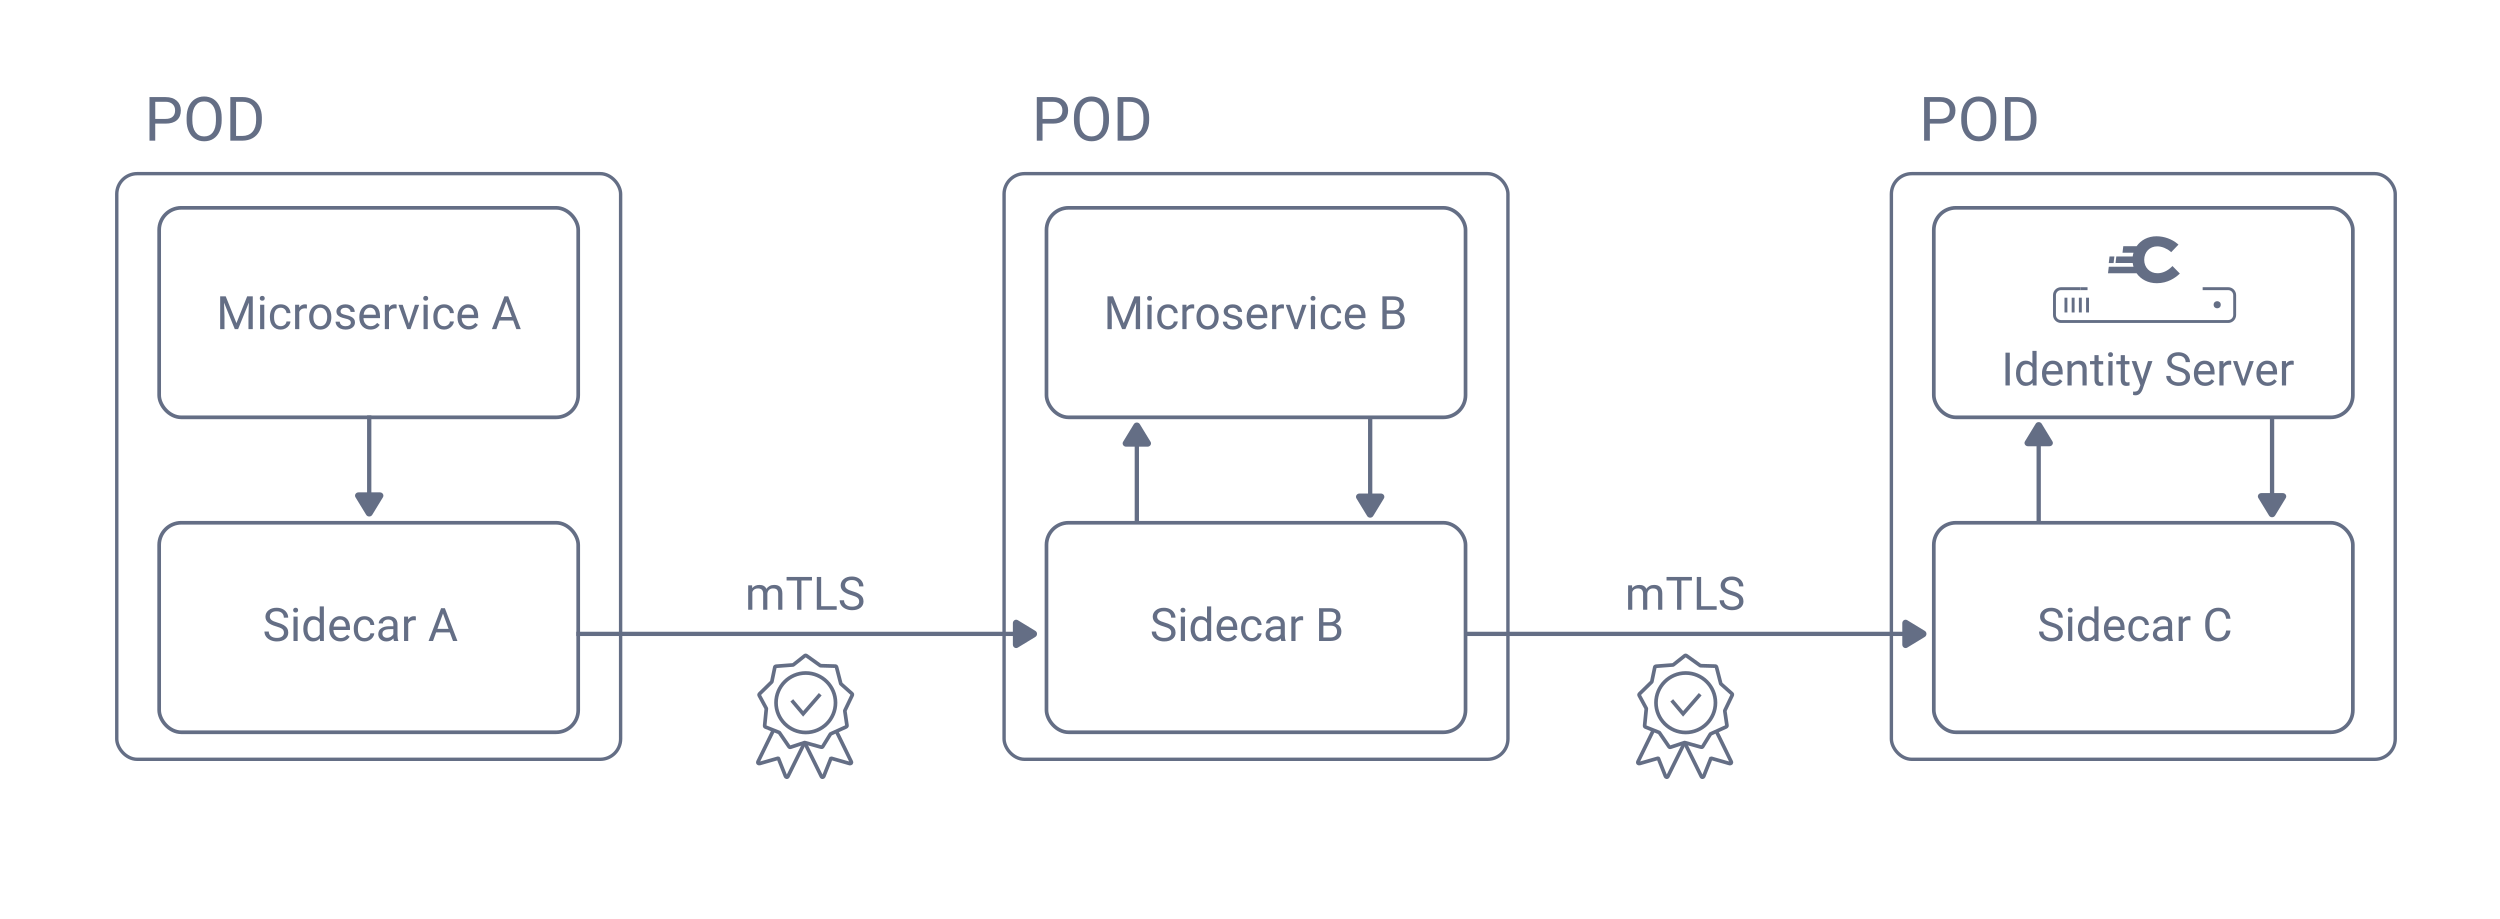 <?xml version="1.0" encoding="UTF-8"?><svg id="Layer_1" xmlns="http://www.w3.org/2000/svg" viewBox="0 0 1354.42 498.07"><defs><style>.cls-1{stroke-width:1.84px;}.cls-1,.cls-2,.cls-3,.cls-4,.cls-5{stroke:#646e85;stroke-miterlimit:10;}.cls-1,.cls-6,.cls-3{fill:#fff;}.cls-2{stroke-width:2.33px;}.cls-2,.cls-4,.cls-5{fill:none;}.cls-7{fill:#646e85;}.cls-3,.cls-4{stroke-width:2px;}.cls-5{stroke-width:1.58px;}</style></defs><rect class="cls-6" x="-9.21" y="-4.21" width="1369.82" height="506.73"/><rect class="cls-1" x="63.26" y="94.08" width="272.97" height="317.29" rx="11.05" ry="11.05"/><rect class="cls-3" x="86.23" y="112.59" width="227.03" height="113.51" rx="12" ry="12"/><rect class="cls-3" x="86.23" y="283.21" width="227.03" height="113.51" rx="12" ry="12"/><path class="cls-7" d="m84.1,66.97v9.25h-3.11v-23.62h8.71c2.58,0,4.61.66,6.07,1.98,1.47,1.32,2.2,3.07,2.2,5.24,0,2.29-.72,4.06-2.15,5.3-1.43,1.24-3.48,1.86-6.16,1.86h-5.56Zm0-2.55h5.6c1.67,0,2.94-.39,3.83-1.18.89-.79,1.33-1.92,1.33-3.4s-.44-2.53-1.33-3.38c-.89-.84-2.1-1.28-3.65-1.32h-5.77v9.28Z"/><path class="cls-7" d="m120.1,65.17c0,2.31-.39,4.33-1.17,6.06-.78,1.72-1.88,3.04-3.31,3.95s-3.09,1.36-5,1.36-3.51-.46-4.95-1.37c-1.44-.91-2.55-2.22-3.35-3.91-.79-1.69-1.2-3.65-1.22-5.88v-1.7c0-2.27.39-4.28,1.18-6.02.79-1.74,1.91-3.07,3.35-4,1.44-.92,3.1-1.39,4.96-1.39s3.56.46,5,1.37c1.44.91,2.55,2.24,3.33,3.97.78,1.74,1.17,3.75,1.17,6.06v1.49Zm-3.1-1.52c0-2.8-.56-4.95-1.69-6.45s-2.7-2.25-4.72-2.25-3.52.75-4.65,2.25-1.71,3.58-1.74,6.24v1.74c0,2.71.57,4.85,1.71,6.4,1.14,1.55,2.71,2.33,4.71,2.33s3.57-.73,4.67-2.2c1.1-1.46,1.67-3.57,1.7-6.3v-1.75Z"/><path class="cls-7" d="m124.78,76.21v-23.62h6.67c2.05,0,3.87.45,5.45,1.36s2.8,2.2,3.66,3.88c.86,1.68,1.29,3.6,1.31,5.77v1.51c0,2.23-.43,4.18-1.29,5.86-.86,1.68-2.09,2.96-3.68,3.86-1.59.9-3.45,1.36-5.57,1.38h-6.54Zm3.11-21.07v18.52h3.28c2.4,0,4.27-.75,5.6-2.24,1.34-1.49,2-3.62,2-6.38v-1.38c0-2.68-.63-4.77-1.89-6.26-1.26-1.49-3.05-2.24-5.36-2.26h-3.63Z"/><path class="cls-7" d="m122.29,160.55l5.81,14.5,5.81-14.5h3.04v17.77h-2.34v-6.92l.22-7.47-5.83,14.39h-1.79l-5.82-14.36.23,7.43v6.92h-2.34v-17.77h3.03Z"/><path class="cls-7" d="m140.74,161.61c0-.37.11-.68.34-.93.22-.25.56-.38,1-.38s.77.13,1,.38c.23.25.34.56.34.93s-.11.67-.34.92c-.23.24-.56.37-1,.37s-.77-.12-1-.37c-.22-.24-.34-.55-.34-.92Zm2.44,16.71h-2.26v-13.21h2.26v13.21Z"/><path class="cls-7" d="m152.1,176.72c.81,0,1.51-.24,2.11-.73.6-.49.94-1.1,1-1.83h2.14c-.04.76-.3,1.48-.78,2.16-.48.68-1.12,1.23-1.92,1.64-.8.41-1.65.61-2.54.61-1.8,0-3.23-.6-4.29-1.8-1.06-1.2-1.59-2.84-1.59-4.93v-.38c0-1.29.24-2.43.71-3.43.47-1,1.15-1.78,2.03-2.33.88-.55,1.93-.83,3.13-.83,1.48,0,2.71.44,3.69,1.33.98.89,1.5,2.04,1.57,3.45h-2.14c-.07-.85-.39-1.56-.97-2.11-.58-.55-1.3-.82-2.15-.82-1.15,0-2.04.41-2.67,1.24-.63.83-.95,2.02-.95,3.58v.43c0,1.52.31,2.69.94,3.52.63.82,1.52,1.23,2.69,1.23Z"/><path class="cls-7" d="m166.27,167.14c-.34-.06-.71-.09-1.11-.09-1.48,0-2.49.63-3.02,1.89v9.38h-2.26v-13.21h2.2l.04,1.53c.74-1.18,1.79-1.77,3.15-1.77.44,0,.77.06,1,.17v2.1Z"/><path class="cls-7" d="m167.5,171.59c0-1.29.25-2.46.76-3.49.51-1.03,1.22-1.83,2.12-2.39.91-.56,1.94-.84,3.11-.84,1.8,0,3.25.62,4.36,1.87,1.11,1.25,1.67,2.9,1.67,4.97v.16c0,1.29-.25,2.44-.74,3.46-.49,1.02-1.2,1.82-2.11,2.39-.92.57-1.97.85-3.16.85-1.79,0-3.24-.62-4.35-1.87-1.11-1.25-1.67-2.89-1.67-4.94v-.16Zm2.27.27c0,1.46.34,2.64,1.02,3.53.68.89,1.59,1.33,2.73,1.33s2.06-.45,2.73-1.35c.68-.9,1.01-2.16,1.01-3.78,0-1.45-.34-2.62-1.03-3.52-.69-.9-1.6-1.35-2.74-1.35s-2.01.44-2.7,1.33c-.68.89-1.03,2.16-1.03,3.81Z"/><path class="cls-7" d="m190.05,174.82c0-.61-.23-1.08-.69-1.42-.46-.34-1.26-.63-2.41-.87-1.14-.24-2.05-.54-2.72-.88-.67-.34-1.17-.75-1.49-1.22-.32-.47-.48-1.03-.48-1.68,0-1.08.46-2,1.37-2.75.92-.75,2.09-1.12,3.51-1.12,1.5,0,2.71.39,3.64,1.16.93.77,1.4,1.76,1.4,2.97h-2.27c0-.62-.26-1.15-.79-1.6-.52-.45-1.19-.67-1.98-.67s-1.46.18-1.93.54c-.46.36-.7.83-.7,1.4,0,.55.22.96.65,1.23.43.28,1.21.54,2.34.79,1.13.25,2.04.55,2.74.9.7.35,1.22.77,1.56,1.26.34.49.51,1.09.51,1.8,0,1.18-.47,2.13-1.42,2.84-.94.71-2.17,1.07-3.67,1.07-1.06,0-1.99-.19-2.81-.56-.81-.37-1.45-.9-1.91-1.57-.46-.67-.69-1.4-.69-2.18h2.26c.04.76.34,1.36.91,1.8.57.44,1.31.67,2.24.67.85,0,1.54-.17,2.06-.52.52-.35.78-.81.78-1.39Z"/><path class="cls-7" d="m200.73,178.56c-1.79,0-3.25-.59-4.37-1.76-1.12-1.18-1.68-2.75-1.68-4.72v-.42c0-1.31.25-2.48.75-3.51.5-1.03,1.2-1.84,2.1-2.42.9-.58,1.87-.87,2.92-.87,1.72,0,3.05.57,4,1.7.95,1.13,1.43,2.75,1.43,4.86v.94h-8.95c.03,1.3.41,2.35,1.14,3.16.73.8,1.65,1.2,2.78,1.2.8,0,1.47-.16,2.03-.49.55-.33,1.04-.76,1.45-1.29l1.38,1.07c-1.11,1.7-2.77,2.55-4.98,2.55Zm-.28-11.84c-.91,0-1.68.33-2.29,1-.62.66-1,1.59-1.15,2.79h6.62v-.17c-.07-1.15-.37-2.04-.93-2.67-.55-.63-1.3-.95-2.25-.95Z"/><path class="cls-7" d="m214.88,167.14c-.34-.06-.71-.09-1.11-.09-1.48,0-2.49.63-3.02,1.89v9.38h-2.26v-13.21h2.2l.04,1.53c.74-1.18,1.79-1.77,3.15-1.77.44,0,.77.06,1,.17v2.1Z"/><path class="cls-7" d="m221.53,175.26l3.27-10.14h2.31l-4.74,13.21h-1.72l-4.79-13.21h2.31l3.36,10.14Z"/><path class="cls-7" d="m229.29,161.61c0-.37.11-.68.34-.93.22-.25.56-.38,1-.38s.77.13,1,.38c.23.25.34.56.34.93s-.11.67-.34.92c-.23.24-.56.37-1,.37s-.77-.12-1-.37c-.22-.24-.34-.55-.34-.92Zm2.44,16.71h-2.26v-13.21h2.26v13.21Z"/><path class="cls-7" d="m240.64,176.72c.81,0,1.51-.24,2.11-.73.6-.49.94-1.1,1-1.83h2.14c-.04.76-.3,1.48-.78,2.16-.48.68-1.12,1.23-1.92,1.64-.8.41-1.65.61-2.54.61-1.8,0-3.23-.6-4.29-1.8-1.06-1.2-1.59-2.84-1.59-4.93v-.38c0-1.29.24-2.43.71-3.43.47-1,1.15-1.78,2.03-2.33.88-.55,1.93-.83,3.13-.83,1.48,0,2.71.44,3.69,1.33.98.89,1.5,2.04,1.57,3.45h-2.14c-.07-.85-.39-1.56-.97-2.11-.58-.55-1.3-.82-2.15-.82-1.15,0-2.04.41-2.67,1.24-.63.83-.95,2.02-.95,3.58v.43c0,1.52.31,2.69.94,3.52.63.82,1.52,1.23,2.69,1.23Z"/><path class="cls-7" d="m253.91,178.56c-1.79,0-3.25-.59-4.37-1.76-1.12-1.18-1.68-2.75-1.68-4.72v-.42c0-1.31.25-2.48.75-3.51.5-1.03,1.2-1.84,2.1-2.42.9-.58,1.87-.87,2.92-.87,1.72,0,3.05.57,4,1.7.95,1.13,1.43,2.75,1.43,4.86v.94h-8.95c.03,1.3.41,2.35,1.14,3.16.73.8,1.65,1.2,2.78,1.2.8,0,1.47-.16,2.03-.49.55-.33,1.04-.76,1.45-1.29l1.38,1.07c-1.11,1.7-2.77,2.55-4.98,2.55Zm-.28-11.84c-.91,0-1.68.33-2.29,1-.62.66-1,1.59-1.15,2.79h6.62v-.17c-.07-1.15-.37-2.04-.93-2.67-.55-.63-1.3-.95-2.25-.95Z"/><path class="cls-7" d="m278.04,173.67h-7.45l-1.67,4.65h-2.42l6.79-17.77h2.05l6.8,17.77h-2.4l-1.7-4.65Zm-6.74-1.92h6.04l-3.03-8.31-3.02,8.31Z"/><path class="cls-7" d="m149.57,339.35c-2.01-.58-3.47-1.29-4.39-2.13-.92-.84-1.37-1.88-1.37-3.12,0-1.4.56-2.56,1.68-3.47,1.12-.92,2.57-1.37,4.36-1.37,1.22,0,2.31.24,3.27.71.96.47,1.7,1.12,2.22,1.95.53.83.79,1.74.79,2.72h-2.36c0-1.08-.34-1.93-1.03-2.54s-1.65-.92-2.89-.92c-1.16,0-2.06.25-2.7.76-.65.51-.97,1.22-.97,2.12,0,.73.31,1.34.92,1.84.61.5,1.66.96,3.14,1.38,1.48.42,2.63.87,3.47,1.37.83.5,1.45,1.08,1.86,1.75.4.67.6,1.45.6,2.36,0,1.44-.56,2.59-1.68,3.46-1.12.87-2.62,1.3-4.5,1.3-1.22,0-2.36-.23-3.42-.7-1.06-.47-1.87-1.11-2.45-1.92-.57-.81-.86-1.74-.86-2.77h2.36c0,1.07.4,1.92,1.19,2.54.79.62,1.85.93,3.18.93,1.24,0,2.19-.25,2.84-.76s.99-1.19.99-2.06-.31-1.54-.92-2.02c-.61-.48-1.72-.95-3.32-1.41Z"/><path class="cls-7" d="m158.82,330.56c0-.37.11-.68.34-.93.22-.25.56-.38,1-.38s.77.13,1,.38c.23.25.34.56.34.93s-.11.67-.34.92c-.23.24-.56.37-1,.37s-.77-.12-1-.37c-.22-.24-.34-.55-.34-.92Zm2.44,16.71h-2.26v-13.21h2.26v13.21Z"/><path class="cls-7" d="m164.33,340.56c0-2.03.48-3.66,1.44-4.89.96-1.23,2.22-1.85,3.77-1.85s2.77.53,3.67,1.59v-6.88h2.26v18.75h-2.08l-.11-1.42c-.9,1.11-2.16,1.66-3.77,1.66s-2.78-.63-3.74-1.88c-.96-1.25-1.45-2.89-1.45-4.91v-.17Zm2.26.26c0,1.5.31,2.67.93,3.52.62.85,1.47,1.27,2.56,1.27,1.43,0,2.48-.64,3.14-1.93v-6.07c-.68-1.25-1.71-1.87-3.11-1.87-1.11,0-1.97.43-2.59,1.28-.62.85-.93,2.12-.93,3.8Z"/><path class="cls-7" d="m184.46,347.51c-1.79,0-3.25-.59-4.37-1.76s-1.68-2.75-1.68-4.72v-.42c0-1.31.25-2.48.75-3.51.5-1.03,1.2-1.83,2.1-2.42.9-.58,1.87-.87,2.92-.87,1.72,0,3.05.57,4,1.7s1.43,2.75,1.43,4.86v.94h-8.95c.03,1.3.41,2.35,1.14,3.16.73.8,1.65,1.2,2.78,1.2.8,0,1.47-.16,2.03-.49.55-.33,1.04-.76,1.45-1.29l1.38,1.07c-1.11,1.7-2.77,2.55-4.98,2.55Zm-.28-11.84c-.91,0-1.68.33-2.29,1-.62.66-1,1.59-1.15,2.79h6.62v-.17c-.07-1.15-.37-2.04-.93-2.67-.55-.63-1.3-.95-2.25-.95Z"/><path class="cls-7" d="m197.52,345.67c.81,0,1.51-.24,2.11-.73.6-.49.94-1.1,1-1.83h2.14c-.04.76-.3,1.48-.78,2.16-.48.68-1.12,1.23-1.92,1.64-.8.41-1.65.61-2.54.61-1.8,0-3.23-.6-4.29-1.8-1.06-1.2-1.59-2.84-1.59-4.92v-.38c0-1.29.24-2.43.71-3.43.47-1,1.15-1.78,2.03-2.33.88-.55,1.93-.83,3.13-.83,1.48,0,2.71.44,3.69,1.33.98.89,1.5,2.04,1.57,3.45h-2.14c-.07-.85-.39-1.56-.97-2.11-.58-.55-1.3-.82-2.15-.82-1.15,0-2.04.41-2.67,1.24-.63.83-.95,2.02-.95,3.58v.43c0,1.52.31,2.69.94,3.52.63.82,1.52,1.23,2.69,1.23Z"/><path class="cls-7" d="m213.46,347.27c-.13-.26-.24-.72-.32-1.39-1.05,1.09-2.3,1.64-3.76,1.64-1.3,0-2.37-.37-3.2-1.1-.83-.74-1.25-1.67-1.25-2.8,0-1.38.52-2.44,1.57-3.2,1.05-.76,2.52-1.14,4.41-1.14h2.2v-1.04c0-.79-.24-1.42-.71-1.89-.47-.47-1.17-.7-2.09-.7-.81,0-1.48.2-2.03.61-.55.41-.82.9-.82,1.48h-2.27c0-.66.23-1.3.7-1.91.47-.61,1.1-1.1,1.9-1.46.8-.36,1.68-.54,2.64-.54,1.52,0,2.71.38,3.58,1.14.86.76,1.31,1.81,1.34,3.14v6.08c0,1.21.15,2.18.46,2.89v.2h-2.37Zm-3.75-1.72c.71,0,1.38-.18,2.01-.55s1.09-.84,1.38-1.43v-2.71h-1.77c-2.77,0-4.15.81-4.15,2.43,0,.71.24,1.26.71,1.66.47.4,1.08.6,1.82.6Z"/><path class="cls-7" d="m225.29,336.09c-.34-.06-.71-.08-1.11-.08-1.48,0-2.49.63-3.02,1.89v9.38h-2.26v-13.21h2.2l.04,1.53c.74-1.18,1.79-1.77,3.15-1.77.44,0,.77.06,1,.17v2.1Z"/><path class="cls-7" d="m243.72,342.62h-7.45l-1.67,4.65h-2.42l6.79-17.77h2.05l6.8,17.77h-2.4l-1.7-4.65Zm-6.74-1.92h6.04l-3.03-8.31-3.02,8.31Z"/><polyline class="cls-2" points="200.03 272.24 200.03 251.3 200.03 246.38 200.03 225.09"/><path class="cls-7" d="m200.03,266.74h-5.8c-1.45,0-2.36,1.49-1.63,2.68l2.9,4.76,2.9,4.76c.73,1.19,2.54,1.19,3.26,0l2.9-4.76,2.9-4.76c.73-1.19-.18-2.68-1.63-2.68h-5.8Z"/><rect class="cls-1" x="543.98" y="94.08" width="272.97" height="317.29" rx="11.05" ry="11.05"/><rect class="cls-3" x="566.95" y="112.59" width="227.03" height="113.51" rx="12" ry="12"/><rect class="cls-3" x="566.95" y="283.21" width="227.03" height="113.51" rx="12" ry="12"/><path class="cls-7" d="m564.81,66.97v9.25h-3.11v-23.62h8.71c2.58,0,4.61.66,6.07,1.98,1.47,1.32,2.2,3.07,2.2,5.24,0,2.29-.72,4.06-2.15,5.3-1.43,1.24-3.48,1.86-6.16,1.86h-5.56Zm0-2.55h5.6c1.67,0,2.94-.39,3.83-1.18.89-.79,1.33-1.92,1.33-3.4s-.44-2.53-1.33-3.38c-.89-.84-2.1-1.28-3.65-1.32h-5.77v9.28Z"/><path class="cls-7" d="m600.82,65.17c0,2.31-.39,4.33-1.17,6.06-.78,1.72-1.88,3.04-3.31,3.95s-3.09,1.36-5,1.36-3.51-.46-4.95-1.37c-1.44-.91-2.55-2.22-3.35-3.91-.79-1.69-1.2-3.65-1.22-5.88v-1.7c0-2.27.39-4.28,1.18-6.02.79-1.74,1.91-3.07,3.35-4,1.44-.92,3.1-1.39,4.96-1.39s3.56.46,5,1.37c1.44.91,2.55,2.24,3.33,3.97.78,1.74,1.17,3.75,1.17,6.06v1.49Zm-3.1-1.52c0-2.8-.56-4.95-1.69-6.45s-2.7-2.25-4.72-2.25-3.52.75-4.65,2.25-1.71,3.58-1.74,6.24v1.74c0,2.71.57,4.85,1.71,6.4,1.14,1.55,2.71,2.33,4.71,2.33s3.57-.73,4.67-2.2c1.1-1.46,1.67-3.57,1.7-6.3v-1.75Z"/><path class="cls-7" d="m605.49,76.21v-23.62h6.67c2.05,0,3.87.45,5.45,1.36s2.8,2.2,3.66,3.88c.86,1.68,1.29,3.6,1.31,5.77v1.51c0,2.23-.43,4.18-1.29,5.86-.86,1.68-2.09,2.96-3.68,3.86-1.59.9-3.45,1.36-5.57,1.38h-6.54Zm3.11-21.07v18.52h3.28c2.4,0,4.27-.75,5.6-2.24,1.34-1.49,2-3.62,2-6.38v-1.38c0-2.68-.63-4.77-1.89-6.26-1.26-1.49-3.05-2.24-5.36-2.26h-3.63Z"/><path class="cls-7" d="m603,160.55l5.81,14.5,5.81-14.5h3.04v17.77h-2.34v-6.92l.22-7.47-5.83,14.39h-1.79l-5.82-14.36.23,7.43v6.92h-2.34v-17.77h3.03Z"/><path class="cls-7" d="m621.46,161.61c0-.37.11-.68.34-.93.22-.25.56-.38,1-.38s.77.13,1,.38c.23.25.34.56.34.93s-.11.67-.34.92c-.23.24-.56.37-1,.37s-.77-.12-1-.37c-.22-.24-.34-.55-.34-.92Zm2.44,16.71h-2.26v-13.21h2.26v13.21Z"/><path class="cls-7" d="m632.81,176.72c.81,0,1.51-.24,2.11-.73.6-.49.94-1.1,1-1.83h2.14c-.04.76-.3,1.48-.78,2.16-.48.68-1.12,1.23-1.92,1.64-.8.41-1.65.61-2.54.61-1.8,0-3.23-.6-4.29-1.8-1.06-1.2-1.59-2.84-1.59-4.93v-.38c0-1.29.24-2.43.71-3.43.47-1,1.15-1.78,2.03-2.33.88-.55,1.93-.83,3.13-.83,1.48,0,2.71.44,3.69,1.33.98.89,1.5,2.04,1.57,3.45h-2.14c-.07-.85-.39-1.56-.97-2.11-.58-.55-1.3-.82-2.15-.82-1.15,0-2.04.41-2.67,1.24-.63.83-.95,2.02-.95,3.58v.43c0,1.52.31,2.69.94,3.52.63.82,1.52,1.23,2.69,1.23Z"/><path class="cls-7" d="m646.98,167.14c-.34-.06-.71-.09-1.11-.09-1.48,0-2.49.63-3.02,1.89v9.38h-2.26v-13.21h2.2l.04,1.53c.74-1.18,1.79-1.77,3.15-1.77.44,0,.77.06,1,.17v2.1Z"/><path class="cls-7" d="m648.22,171.59c0-1.29.25-2.46.76-3.49.51-1.03,1.22-1.83,2.12-2.39.91-.56,1.94-.84,3.11-.84,1.8,0,3.25.62,4.36,1.87,1.11,1.25,1.67,2.9,1.67,4.97v.16c0,1.29-.25,2.44-.74,3.46-.49,1.02-1.2,1.82-2.11,2.39-.92.57-1.97.85-3.16.85-1.79,0-3.24-.62-4.35-1.87-1.11-1.25-1.67-2.89-1.67-4.94v-.16Zm2.27.27c0,1.46.34,2.64,1.02,3.53.68.89,1.59,1.33,2.73,1.33s2.06-.45,2.73-1.35c.68-.9,1.01-2.16,1.01-3.78,0-1.45-.34-2.62-1.03-3.52-.69-.9-1.6-1.35-2.74-1.35s-2.01.44-2.7,1.33c-.68.89-1.03,2.16-1.03,3.81Z"/><path class="cls-7" d="m670.76,174.82c0-.61-.23-1.08-.69-1.42-.46-.34-1.26-.63-2.41-.87-1.14-.24-2.05-.54-2.72-.88-.67-.34-1.17-.75-1.49-1.22-.32-.47-.48-1.03-.48-1.68,0-1.08.46-2,1.37-2.75.92-.75,2.09-1.12,3.51-1.12,1.5,0,2.71.39,3.64,1.16.93.77,1.4,1.76,1.4,2.97h-2.27c0-.62-.26-1.15-.79-1.6-.52-.45-1.19-.67-1.98-.67s-1.46.18-1.93.54c-.46.36-.7.83-.7,1.4,0,.55.22.96.65,1.23.43.28,1.21.54,2.34.79,1.13.25,2.04.55,2.74.9.7.35,1.22.77,1.56,1.26.34.49.51,1.09.51,1.8,0,1.18-.47,2.13-1.42,2.84-.94.71-2.17,1.07-3.67,1.07-1.06,0-1.99-.19-2.81-.56-.81-.37-1.45-.9-1.91-1.57-.46-.67-.69-1.4-.69-2.18h2.26c.04.76.34,1.36.91,1.8.57.44,1.31.67,2.24.67.85,0,1.54-.17,2.06-.52.52-.35.78-.81.78-1.39Z"/><path class="cls-7" d="m681.44,178.56c-1.79,0-3.25-.59-4.37-1.76-1.12-1.18-1.68-2.75-1.68-4.72v-.42c0-1.31.25-2.48.75-3.51.5-1.03,1.2-1.84,2.1-2.42.9-.58,1.87-.87,2.92-.87,1.72,0,3.05.57,4,1.7.95,1.13,1.43,2.75,1.43,4.86v.94h-8.95c.03,1.3.41,2.35,1.14,3.16.73.8,1.65,1.2,2.78,1.2.8,0,1.47-.16,2.03-.49.55-.33,1.04-.76,1.45-1.29l1.38,1.07c-1.11,1.7-2.77,2.55-4.98,2.55Zm-.28-11.84c-.91,0-1.68.33-2.29,1-.62.66-1,1.59-1.15,2.79h6.62v-.17c-.07-1.15-.37-2.04-.93-2.67-.55-.63-1.3-.95-2.25-.95Z"/><path class="cls-7" d="m695.59,167.14c-.34-.06-.71-.09-1.11-.09-1.48,0-2.49.63-3.02,1.89v9.38h-2.26v-13.21h2.2l.04,1.53c.74-1.18,1.79-1.77,3.15-1.77.44,0,.77.06,1,.17v2.1Z"/><path class="cls-7" d="m702.25,175.26l3.27-10.14h2.31l-4.74,13.21h-1.72l-4.79-13.21h2.31l3.36,10.14Z"/><path class="cls-7" d="m710.01,161.61c0-.37.11-.68.34-.93.22-.25.56-.38,1-.38s.77.13,1,.38c.23.25.34.56.34.93s-.11.67-.34.92c-.23.24-.56.37-1,.37s-.77-.12-1-.37c-.22-.24-.34-.55-.34-.92Zm2.44,16.71h-2.26v-13.21h2.26v13.21Z"/><path class="cls-7" d="m721.36,176.72c.81,0,1.51-.24,2.11-.73.6-.49.94-1.1,1-1.83h2.14c-.04.76-.3,1.48-.78,2.16-.48.68-1.12,1.23-1.92,1.64-.8.41-1.65.61-2.54.61-1.8,0-3.23-.6-4.29-1.8-1.06-1.2-1.59-2.84-1.59-4.93v-.38c0-1.29.24-2.43.71-3.43.47-1,1.15-1.78,2.03-2.33.88-.55,1.93-.83,3.13-.83,1.48,0,2.71.44,3.69,1.33.98.89,1.5,2.04,1.57,3.45h-2.14c-.07-.85-.39-1.56-.97-2.11-.58-.55-1.3-.82-2.15-.82-1.15,0-2.04.41-2.67,1.24-.63.83-.95,2.02-.95,3.58v.43c0,1.52.31,2.69.94,3.52.63.82,1.52,1.23,2.69,1.23Z"/><path class="cls-7" d="m734.63,178.56c-1.79,0-3.25-.59-4.37-1.76-1.12-1.18-1.68-2.75-1.68-4.72v-.42c0-1.31.25-2.48.75-3.51.5-1.03,1.2-1.84,2.1-2.42.9-.58,1.87-.87,2.92-.87,1.72,0,3.05.57,4,1.7.95,1.13,1.43,2.75,1.43,4.86v.94h-8.95c.03,1.3.41,2.35,1.14,3.16.73.8,1.65,1.2,2.78,1.2.8,0,1.47-.16,2.03-.49.55-.33,1.04-.76,1.45-1.29l1.38,1.07c-1.11,1.7-2.77,2.55-4.98,2.55Zm-.28-11.84c-.91,0-1.68.33-2.29,1-.62.66-1,1.59-1.15,2.79h6.62v-.17c-.07-1.15-.37-2.04-.93-2.67-.55-.63-1.3-.95-2.25-.95Z"/><path class="cls-7" d="m748.94,178.32v-17.77h5.81c1.93,0,3.38.4,4.35,1.2.97.8,1.46,1.98,1.46,3.54,0,.83-.24,1.56-.71,2.2-.47.64-1.12,1.13-1.93,1.48.96.27,1.72.78,2.28,1.53.56.75.84,1.65.84,2.69,0,1.6-.52,2.85-1.55,3.76-1.03.91-2.49,1.37-4.38,1.37h-6.16Zm2.34-10.19h3.54c1.03,0,1.85-.26,2.46-.77.61-.51.92-1.21.92-2.09,0-.98-.29-1.69-.85-2.13-.57-.44-1.44-.67-2.6-.67h-3.47v5.66Zm0,1.88v6.4h3.87c1.09,0,1.95-.28,2.58-.85.63-.57.95-1.34.95-2.34,0-2.14-1.16-3.21-3.49-3.21h-3.91Z"/><path class="cls-7" d="m630.28,339.35c-2.01-.58-3.47-1.29-4.39-2.13-.92-.84-1.37-1.88-1.37-3.12,0-1.4.56-2.56,1.68-3.47,1.12-.92,2.57-1.37,4.36-1.37,1.22,0,2.31.24,3.27.71.96.47,1.7,1.12,2.22,1.95.53.83.79,1.74.79,2.72h-2.36c0-1.08-.34-1.93-1.03-2.54-.68-.62-1.65-.92-2.89-.92-1.16,0-2.06.25-2.7.76-.65.51-.97,1.22-.97,2.12,0,.73.31,1.34.92,1.84.61.5,1.66.96,3.14,1.38,1.48.42,2.63.87,3.47,1.37.83.5,1.45,1.08,1.86,1.75.4.67.6,1.45.6,2.36,0,1.44-.56,2.59-1.68,3.46-1.12.87-2.62,1.3-4.5,1.3-1.22,0-2.36-.23-3.42-.7-1.06-.47-1.87-1.11-2.45-1.92-.57-.81-.86-1.74-.86-2.77h2.36c0,1.07.4,1.92,1.19,2.54.79.62,1.85.93,3.18.93,1.24,0,2.19-.25,2.84-.76.66-.5.99-1.19.99-2.06s-.31-1.54-.92-2.02c-.61-.48-1.72-.95-3.32-1.41Z"/><path class="cls-7" d="m639.54,330.56c0-.37.11-.68.34-.93.22-.25.56-.38,1-.38s.77.13,1,.38c.23.25.34.56.34.93s-.11.67-.34.92c-.23.24-.56.37-1,.37s-.77-.12-1-.37c-.22-.24-.34-.55-.34-.92Zm2.44,16.71h-2.26v-13.21h2.26v13.21Z"/><path class="cls-7" d="m645.04,340.56c0-2.03.48-3.66,1.44-4.89.96-1.23,2.22-1.85,3.77-1.85s2.77.53,3.67,1.59v-6.88h2.26v18.75h-2.08l-.11-1.42c-.9,1.11-2.16,1.66-3.77,1.66s-2.78-.63-3.74-1.88c-.96-1.25-1.45-2.89-1.45-4.91v-.17Zm2.26.26c0,1.5.31,2.67.93,3.52.62.85,1.47,1.27,2.56,1.27,1.43,0,2.48-.64,3.14-1.93v-6.07c-.68-1.25-1.71-1.87-3.11-1.87-1.11,0-1.97.43-2.59,1.28-.62.85-.93,2.12-.93,3.8Z"/><path class="cls-7" d="m665.17,347.51c-1.79,0-3.25-.59-4.37-1.76-1.12-1.18-1.68-2.75-1.68-4.72v-.42c0-1.31.25-2.48.75-3.51.5-1.03,1.2-1.84,2.1-2.42.9-.58,1.87-.87,2.92-.87,1.72,0,3.05.57,4,1.7.95,1.13,1.43,2.75,1.43,4.86v.94h-8.95c.03,1.3.41,2.35,1.14,3.16.73.8,1.65,1.2,2.78,1.2.8,0,1.47-.16,2.03-.49.55-.33,1.04-.76,1.45-1.29l1.38,1.07c-1.11,1.7-2.77,2.55-4.98,2.55Zm-.28-11.84c-.91,0-1.68.33-2.29,1-.62.66-1,1.59-1.15,2.79h6.62v-.17c-.07-1.15-.37-2.04-.93-2.67-.55-.63-1.3-.95-2.25-.95Z"/><path class="cls-7" d="m678.23,345.67c.81,0,1.51-.24,2.11-.73.6-.49.94-1.1,1-1.83h2.14c-.04.76-.3,1.48-.78,2.16-.48.68-1.12,1.23-1.92,1.64-.8.41-1.65.61-2.54.61-1.8,0-3.23-.6-4.29-1.8-1.06-1.2-1.59-2.84-1.59-4.93v-.38c0-1.29.24-2.43.71-3.43.47-1,1.15-1.78,2.03-2.33.88-.55,1.93-.83,3.13-.83,1.48,0,2.71.44,3.69,1.33.98.89,1.5,2.04,1.57,3.45h-2.14c-.07-.85-.39-1.56-.97-2.11-.58-.55-1.3-.82-2.15-.82-1.15,0-2.04.41-2.67,1.24-.63.83-.95,2.02-.95,3.58v.43c0,1.52.31,2.69.94,3.52.63.82,1.52,1.23,2.69,1.23Z"/><path class="cls-7" d="m694.18,347.27c-.13-.26-.24-.72-.32-1.39-1.05,1.09-2.3,1.64-3.76,1.64-1.3,0-2.37-.37-3.2-1.1-.83-.74-1.25-1.67-1.25-2.8,0-1.38.52-2.44,1.57-3.2,1.05-.76,2.52-1.14,4.41-1.14h2.2v-1.04c0-.79-.24-1.42-.71-1.89-.47-.47-1.17-.7-2.09-.7-.81,0-1.48.2-2.03.61-.55.41-.82.9-.82,1.48h-2.27c0-.66.23-1.3.7-1.91.47-.61,1.1-1.1,1.9-1.46.8-.36,1.68-.54,2.64-.54,1.52,0,2.71.38,3.58,1.14.86.76,1.31,1.81,1.34,3.14v6.08c0,1.21.15,2.18.46,2.89v.2h-2.37Zm-3.75-1.72c.71,0,1.38-.18,2.01-.55s1.09-.84,1.38-1.43v-2.71h-1.77c-2.77,0-4.15.81-4.15,2.43,0,.71.24,1.26.71,1.66.47.4,1.08.6,1.82.6Z"/><path class="cls-7" d="m706,336.09c-.34-.06-.71-.09-1.11-.09-1.48,0-2.49.63-3.02,1.89v9.38h-2.26v-13.21h2.2l.04,1.53c.74-1.18,1.79-1.77,3.15-1.77.44,0,.77.06,1,.17v2.1Z"/><path class="cls-7" d="m714.62,347.27v-17.77h5.81c1.93,0,3.38.4,4.35,1.2.97.8,1.46,1.98,1.46,3.54,0,.83-.24,1.56-.71,2.2-.47.64-1.12,1.13-1.93,1.48.96.27,1.72.78,2.28,1.53.56.75.84,1.65.84,2.69,0,1.6-.52,2.85-1.55,3.76-1.03.91-2.49,1.37-4.38,1.37h-6.16Zm2.34-10.19h3.54c1.03,0,1.85-.26,2.46-.77.61-.51.92-1.21.92-2.09,0-.98-.29-1.69-.85-2.13-.57-.44-1.44-.67-2.6-.67h-3.47v5.66Zm0,1.88v6.4h3.87c1.09,0,1.95-.28,2.58-.85.63-.57.95-1.34.95-2.34,0-2.14-1.16-3.21-3.49-3.21h-3.91Z"/><polyline class="cls-2" points="742.32 272.87 742.32 251.93 742.32 247.01 742.32 225.72"/><path class="cls-7" d="m742.32,267.37h-5.8c-1.45,0-2.36,1.49-1.63,2.68l2.9,4.76,2.9,4.76c.73,1.19,2.54,1.19,3.26,0l2.9-4.76,2.9-4.76c.73-1.19-.18-2.68-1.63-2.68h-5.8Z"/><polyline class="cls-2" points="615.9 236.5 615.9 257.44 615.9 262.36 615.9 283.65"/><path class="cls-7" d="m615.9,242h-5.8c-1.45,0-2.36-1.49-1.63-2.68l2.9-4.76,2.9-4.76c.73-1.19,2.54-1.19,3.26,0l2.9,4.76,2.9,4.76c.73,1.19-.18,2.68-1.63,2.68h-5.8Z"/><rect class="cls-1" x="1024.69" y="94.08" width="272.97" height="317.29" rx="11.05" ry="11.05"/><rect class="cls-3" x="1047.67" y="112.59" width="227.03" height="113.51" rx="12" ry="12"/><rect class="cls-3" x="1047.67" y="283.21" width="227.03" height="113.51" rx="12" ry="12"/><path class="cls-7" d="m1045.53,66.97v9.25h-3.11v-23.62h8.71c2.58,0,4.61.66,6.07,1.98,1.46,1.32,2.2,3.07,2.2,5.24,0,2.29-.72,4.06-2.15,5.3-1.43,1.24-3.49,1.86-6.16,1.86h-5.56Zm0-2.55h5.6c1.66,0,2.94-.39,3.83-1.18.89-.79,1.33-1.92,1.33-3.4s-.44-2.53-1.33-3.38c-.89-.84-2.1-1.28-3.65-1.32h-5.77v9.28Z"/><path class="cls-7" d="m1081.54,65.17c0,2.31-.39,4.33-1.17,6.06-.78,1.72-1.88,3.04-3.31,3.95s-3.09,1.36-5,1.36-3.51-.46-4.95-1.37c-1.44-.91-2.55-2.22-3.35-3.91-.79-1.69-1.2-3.65-1.22-5.88v-1.7c0-2.27.39-4.28,1.18-6.02.79-1.74,1.91-3.07,3.35-4,1.44-.92,3.1-1.39,4.96-1.39s3.56.46,5,1.37c1.44.91,2.55,2.24,3.33,3.97.78,1.74,1.17,3.75,1.17,6.06v1.49Zm-3.1-1.52c0-2.8-.56-4.95-1.69-6.45-1.12-1.5-2.7-2.25-4.72-2.25s-3.52.75-4.65,2.25-1.71,3.58-1.74,6.24v1.74c0,2.71.57,4.85,1.71,6.4,1.14,1.55,2.71,2.33,4.71,2.33s3.57-.73,4.67-2.2c1.1-1.46,1.67-3.57,1.7-6.3v-1.75Z"/><path class="cls-7" d="m1086.21,76.21v-23.62h6.67c2.05,0,3.87.45,5.45,1.36s2.8,2.2,3.66,3.88,1.29,3.6,1.31,5.77v1.51c0,2.23-.43,4.18-1.29,5.86-.86,1.68-2.09,2.96-3.68,3.86-1.59.9-3.45,1.36-5.57,1.38h-6.54Zm3.11-21.07v18.52h3.28c2.4,0,4.27-.75,5.6-2.24,1.34-1.49,2-3.62,2-6.38v-1.38c0-2.68-.63-4.77-1.89-6.26-1.26-1.49-3.05-2.24-5.36-2.26h-3.63Z"/><path class="cls-7" d="m1088.84,208.83h-2.34v-17.77h2.34v17.77Z"/><path class="cls-7" d="m1092.22,202.12c0-2.03.48-3.66,1.44-4.89.96-1.23,2.22-1.85,3.77-1.85s2.77.53,3.67,1.59v-6.88h2.26v18.75h-2.08l-.11-1.42c-.9,1.11-2.16,1.66-3.77,1.66s-2.78-.63-3.74-1.88c-.96-1.25-1.45-2.89-1.45-4.91v-.17Zm2.26.26c0,1.5.31,2.67.93,3.52.62.85,1.47,1.27,2.56,1.27,1.43,0,2.48-.64,3.14-1.93v-6.07c-.68-1.25-1.71-1.87-3.11-1.87-1.11,0-1.97.43-2.59,1.28-.62.85-.93,2.12-.93,3.8Z"/><path class="cls-7" d="m1112.35,209.08c-1.79,0-3.25-.59-4.37-1.76-1.12-1.18-1.68-2.75-1.68-4.72v-.42c0-1.31.25-2.48.75-3.51.5-1.03,1.2-1.84,2.1-2.42.9-.58,1.87-.87,2.92-.87,1.72,0,3.05.57,4,1.7.95,1.13,1.43,2.75,1.43,4.86v.94h-8.95c.03,1.3.41,2.35,1.14,3.16.73.8,1.65,1.2,2.78,1.2.8,0,1.47-.16,2.03-.49.55-.33,1.04-.76,1.45-1.29l1.38,1.07c-1.11,1.7-2.77,2.55-4.98,2.55Zm-.28-11.84c-.91,0-1.68.33-2.29,1-.62.66-1,1.59-1.15,2.79h6.62v-.17c-.07-1.15-.37-2.04-.93-2.67-.55-.63-1.3-.95-2.25-.95Z"/><path class="cls-7" d="m1122.25,195.62l.07,1.66c1.01-1.27,2.33-1.9,3.96-1.9,2.79,0,4.2,1.57,4.22,4.72v8.73h-2.26v-8.74c0-.95-.23-1.66-.65-2.11-.43-.46-1.09-.68-2-.68-.73,0-1.38.2-1.93.59s-.98.9-1.29,1.54v9.41h-2.26v-13.21h2.14Z"/><path class="cls-7" d="m1136.97,192.43v3.2h2.47v1.75h-2.47v8.2c0,.53.11.93.33,1.19s.59.4,1.12.4c.26,0,.62-.05,1.07-.15v1.82c-.59.16-1.17.24-1.73.24-1.01,0-1.77-.31-2.28-.92s-.77-1.48-.77-2.6v-8.19h-2.41v-1.75h2.41v-3.2h2.26Z"/><path class="cls-7" d="m1142.08,192.12c0-.37.11-.68.33-.93.22-.25.56-.38,1-.38s.77.13,1,.38c.23.25.34.56.34.93s-.11.67-.34.92-.56.37-1,.37-.77-.12-1-.37c-.22-.24-.33-.55-.33-.92Zm2.44,16.71h-2.26v-13.21h2.26v13.21Z"/><path class="cls-7" d="m1151.2,192.43v3.2h2.47v1.75h-2.47v8.2c0,.53.11.93.33,1.19s.59.4,1.12.4c.26,0,.62-.05,1.07-.15v1.82c-.59.16-1.17.24-1.73.24-1.01,0-1.77-.31-2.28-.92s-.77-1.48-.77-2.6v-8.19h-2.41v-1.75h2.41v-3.2h2.26Z"/><path class="cls-7" d="m1160.63,205.52l3.08-9.9h2.42l-5.31,15.25c-.82,2.2-2.13,3.3-3.92,3.3l-.43-.04-.84-.16v-1.83l.61.05c.76,0,1.36-.15,1.79-.46.43-.31.78-.88,1.06-1.7l.5-1.34-4.71-13.06h2.47l3.3,9.9Z"/><path class="cls-7" d="m1179.91,200.91c-2.01-.58-3.47-1.29-4.39-2.13-.92-.84-1.37-1.88-1.37-3.12,0-1.4.56-2.56,1.68-3.47,1.12-.92,2.57-1.37,4.36-1.37,1.22,0,2.31.24,3.26.71.96.47,1.7,1.12,2.22,1.95.53.83.79,1.74.79,2.72h-2.36c0-1.08-.34-1.93-1.03-2.54-.68-.62-1.65-.92-2.89-.92-1.16,0-2.06.25-2.7.76-.65.51-.97,1.22-.97,2.12,0,.73.31,1.34.92,1.84.61.5,1.66.96,3.14,1.38,1.48.42,2.63.87,3.47,1.37.83.5,1.45,1.08,1.86,1.75.4.67.6,1.45.6,2.36,0,1.44-.56,2.59-1.68,3.46-1.12.87-2.62,1.3-4.5,1.3-1.22,0-2.36-.23-3.42-.7-1.06-.47-1.87-1.11-2.45-1.92-.57-.81-.86-1.74-.86-2.77h2.36c0,1.07.4,1.92,1.19,2.54.79.62,1.85.93,3.18.93,1.24,0,2.18-.25,2.84-.76.66-.5.99-1.19.99-2.06s-.31-1.54-.92-2.02c-.61-.48-1.72-.95-3.32-1.41Z"/><path class="cls-7" d="m1194.64,209.08c-1.79,0-3.25-.59-4.37-1.76-1.12-1.18-1.68-2.75-1.68-4.72v-.42c0-1.31.25-2.48.75-3.51.5-1.03,1.2-1.84,2.1-2.42.9-.58,1.87-.87,2.92-.87,1.72,0,3.05.57,4,1.7.95,1.13,1.43,2.75,1.43,4.86v.94h-8.95c.03,1.3.41,2.35,1.14,3.16.73.8,1.65,1.2,2.78,1.2.8,0,1.47-.16,2.03-.49.55-.33,1.04-.76,1.45-1.29l1.38,1.07c-1.11,1.7-2.77,2.55-4.98,2.55Zm-.28-11.84c-.91,0-1.68.33-2.29,1-.62.66-1,1.59-1.15,2.79h6.62v-.17c-.07-1.15-.38-2.04-.93-2.67-.55-.63-1.3-.95-2.25-.95Z"/><path class="cls-7" d="m1208.78,197.65c-.34-.06-.71-.09-1.11-.09-1.48,0-2.49.63-3.01,1.89v9.38h-2.26v-13.21h2.2l.04,1.53c.74-1.18,1.79-1.77,3.15-1.77.44,0,.77.06,1,.17v2.1Z"/><path class="cls-7" d="m1215.44,205.77l3.27-10.14h2.31l-4.74,13.21h-1.72l-4.79-13.21h2.31l3.36,10.14Z"/><path class="cls-7" d="m1228.51,209.08c-1.79,0-3.25-.59-4.37-1.76-1.12-1.18-1.68-2.75-1.68-4.72v-.42c0-1.31.25-2.48.75-3.51.5-1.03,1.2-1.84,2.1-2.42.9-.58,1.87-.87,2.92-.87,1.72,0,3.05.57,4,1.7.95,1.13,1.43,2.75,1.43,4.86v.94h-8.95c.03,1.3.41,2.35,1.14,3.16.73.8,1.65,1.2,2.78,1.2.8,0,1.47-.16,2.03-.49.55-.33,1.04-.76,1.45-1.29l1.38,1.07c-1.11,1.7-2.77,2.55-4.98,2.55Zm-.28-11.84c-.91,0-1.68.33-2.29,1-.62.66-1,1.59-1.15,2.79h6.62v-.17c-.07-1.15-.37-2.04-.93-2.67-.55-.63-1.3-.95-2.25-.95Z"/><path class="cls-7" d="m1242.66,197.65c-.34-.06-.71-.09-1.11-.09-1.48,0-2.49.63-3.02,1.89v9.38h-2.26v-13.21h2.2l.04,1.53c.74-1.18,1.79-1.77,3.15-1.77.44,0,.77.06,1,.17v2.1Z"/><path class="cls-7" d="m1111,339.35c-2.01-.58-3.47-1.29-4.39-2.13-.92-.84-1.37-1.88-1.37-3.12,0-1.4.56-2.56,1.68-3.47,1.12-.92,2.57-1.37,4.36-1.37,1.22,0,2.31.24,3.26.71.96.47,1.7,1.12,2.22,1.95.53.83.79,1.74.79,2.72h-2.36c0-1.08-.34-1.93-1.03-2.54-.68-.62-1.65-.92-2.89-.92-1.16,0-2.06.25-2.7.76-.65.51-.97,1.22-.97,2.12,0,.73.31,1.34.92,1.84.61.5,1.66.96,3.14,1.38,1.48.42,2.63.87,3.47,1.37.83.5,1.45,1.08,1.86,1.75.4.67.6,1.45.6,2.36,0,1.44-.56,2.59-1.68,3.46-1.12.87-2.62,1.3-4.5,1.3-1.22,0-2.36-.23-3.42-.7-1.06-.47-1.87-1.11-2.45-1.92-.57-.81-.86-1.74-.86-2.77h2.36c0,1.07.4,1.92,1.19,2.54.79.62,1.85.93,3.18.93,1.24,0,2.18-.25,2.84-.76.66-.5.99-1.19.99-2.06s-.31-1.54-.92-2.02c-.61-.48-1.72-.95-3.32-1.41Z"/><path class="cls-7" d="m1120.25,330.56c0-.37.11-.68.34-.93.22-.25.56-.38,1-.38s.77.13,1,.38c.23.25.34.56.34.93s-.11.67-.34.92c-.23.24-.56.37-1,.37s-.77-.12-1-.37-.34-.55-.34-.92Zm2.44,16.71h-2.26v-13.21h2.26v13.21Z"/><path class="cls-7" d="m1125.76,340.56c0-2.03.48-3.66,1.44-4.89.96-1.23,2.22-1.85,3.77-1.85s2.77.53,3.67,1.59v-6.88h2.26v18.75h-2.08l-.11-1.42c-.9,1.11-2.16,1.66-3.77,1.66s-2.78-.63-3.74-1.88c-.96-1.25-1.45-2.89-1.45-4.91v-.17Zm2.26.26c0,1.5.31,2.67.93,3.52.62.85,1.47,1.27,2.56,1.27,1.43,0,2.48-.64,3.14-1.93v-6.07c-.68-1.25-1.71-1.87-3.11-1.87-1.11,0-1.97.43-2.59,1.28s-.93,2.12-.93,3.8Z"/><path class="cls-7" d="m1145.89,347.51c-1.79,0-3.25-.59-4.37-1.76-1.12-1.18-1.68-2.75-1.68-4.72v-.42c0-1.31.25-2.48.75-3.51.5-1.03,1.2-1.84,2.1-2.42.9-.58,1.87-.87,2.92-.87,1.72,0,3.05.57,4,1.7.95,1.13,1.43,2.75,1.43,4.86v.94h-8.95c.03,1.3.41,2.35,1.14,3.16.73.8,1.65,1.2,2.78,1.2.8,0,1.47-.16,2.03-.49.55-.33,1.04-.76,1.45-1.29l1.38,1.07c-1.11,1.7-2.77,2.55-4.98,2.55Zm-.28-11.84c-.91,0-1.68.33-2.29,1-.62.66-1,1.59-1.15,2.79h6.62v-.17c-.07-1.15-.38-2.04-.93-2.67-.55-.63-1.3-.95-2.25-.95Z"/><path class="cls-7" d="m1158.95,345.67c.81,0,1.51-.24,2.11-.73.6-.49.94-1.1,1-1.83h2.14c-.04.76-.3,1.48-.78,2.16s-1.12,1.23-1.92,1.64c-.8.41-1.65.61-2.54.61-1.8,0-3.23-.6-4.29-1.8-1.06-1.2-1.59-2.84-1.59-4.93v-.38c0-1.29.24-2.43.71-3.43s1.15-1.78,2.03-2.33c.88-.55,1.93-.83,3.13-.83,1.48,0,2.71.44,3.69,1.33.98.89,1.5,2.04,1.57,3.45h-2.14c-.07-.85-.39-1.56-.97-2.11-.58-.55-1.3-.82-2.15-.82-1.15,0-2.04.41-2.67,1.24-.63.83-.95,2.02-.95,3.58v.43c0,1.52.31,2.69.94,3.52.63.82,1.52,1.23,2.69,1.23Z"/><path class="cls-7" d="m1174.89,347.27c-.13-.26-.24-.72-.32-1.39-1.05,1.09-2.3,1.64-3.76,1.64-1.3,0-2.37-.37-3.2-1.1-.83-.74-1.25-1.67-1.25-2.8,0-1.38.52-2.44,1.57-3.2,1.05-.76,2.52-1.14,4.41-1.14h2.2v-1.04c0-.79-.24-1.42-.71-1.89-.47-.47-1.17-.7-2.09-.7-.81,0-1.48.2-2.03.61-.54.41-.82.9-.82,1.48h-2.27c0-.66.23-1.3.7-1.91.47-.61,1.1-1.1,1.9-1.46.8-.36,1.68-.54,2.64-.54,1.52,0,2.71.38,3.58,1.14.86.76,1.31,1.81,1.34,3.14v6.08c0,1.21.15,2.18.46,2.89v.2h-2.37Zm-3.75-1.72c.71,0,1.38-.18,2.01-.55s1.09-.84,1.38-1.43v-2.71h-1.77c-2.77,0-4.15.81-4.15,2.43,0,.71.24,1.26.71,1.66.47.4,1.08.6,1.82.6Z"/><path class="cls-7" d="m1186.72,336.09c-.34-.06-.71-.09-1.11-.09-1.48,0-2.49.63-3.01,1.89v9.38h-2.26v-13.21h2.2l.04,1.53c.74-1.18,1.79-1.77,3.15-1.77.44,0,.77.06,1,.17v2.1Z"/><path class="cls-7" d="m1208.41,341.63c-.22,1.88-.91,3.33-2.08,4.35-1.17,1.02-2.72,1.53-4.66,1.53-2.1,0-3.78-.75-5.05-2.26-1.26-1.51-1.9-3.52-1.9-6.04v-1.71c0-1.65.29-3.1.88-4.36.59-1.25,1.43-2.22,2.51-2.89,1.08-.67,2.33-1.01,3.76-1.01,1.89,0,3.4.53,4.54,1.58,1.14,1.05,1.8,2.51,1.99,4.38h-2.36c-.2-1.42-.65-2.45-1.33-3.09-.68-.64-1.63-.96-2.85-.96-1.5,0-2.67.55-3.52,1.66-.85,1.11-1.28,2.68-1.28,4.73v1.72c0,1.93.4,3.47,1.21,4.61s1.93,1.71,3.38,1.71c1.3,0,2.3-.29,3-.89.7-.59,1.16-1.62,1.39-3.08h2.36Z"/><g id="Vector_Smart_Object"><path class="cls-5" d="m1193.33,156.39h13.83c1.93,0,3.51,1.58,3.51,3.51v10.77c0,1.93-1.58,3.51-3.51,3.51h-90.6c-1.93,0-3.51-1.58-3.51-3.51v-10.77c0-1.93,1.58-3.51,3.51-3.51h10.5"/><line class="cls-5" x1="1127.06" y1="156.39" x2="1130.96" y2="156.39"/><circle class="cls-7" cx="1201.21" cy="165.1" r="1.93"/><line class="cls-5" x1="1119.26" y1="161.28" x2="1119.26" y2="169.28"/><line class="cls-5" x1="1123.16" y1="161.28" x2="1123.16" y2="169.28"/><line class="cls-5" x1="1127.06" y1="161.28" x2="1127.06" y2="169.28"/><line class="cls-5" x1="1130.96" y1="161.28" x2="1130.96" y2="169.28"/><path class="cls-7" d="m1176.94,144.15l-.39.39c-2.22,2.22-5.01,3.49-7.65,3.49-4.2,0-7.24-3.06-7.24-7.28s2.97-7.28,7.07-7.28c2.37,0,5.18,1.11,7.16,2.81l.4.34,3.93-4.1-.44-.38c-3.02-2.59-7.3-4.14-11.46-4.14-4.58,0-8.46,2.08-10.76,5.38h-7.24l-.42,3.56h5.94c-.19.64-.32,1.31-.41,2h-8.89l-.42,3.56h9.32c.09.69.22,1.36.41,2h-13.39l-.42,3.56h15.5c2.31,3.32,6.24,5.38,10.97,5.38,5.95,0,10.09-3.04,12.04-4.85l.41-.39-3.98-4.07Z"/><polygon class="cls-7" points="1145.5 138.96 1142.88 138.96 1142.46 142.52 1145.08 142.52 1145.5 138.96"/></g><polyline class="cls-2" points="1230.93 272.64 1230.93 251.7 1230.93 246.78 1230.93 225.49"/><path class="cls-7" d="m1230.93,267.14h-5.8c-1.45,0-2.36,1.49-1.63,2.68l2.9,4.76,2.9,4.76c.73,1.19,2.54,1.19,3.26,0l2.9-4.76,2.9-4.76c.73-1.19-.18-2.68-1.63-2.68h-5.8Z"/><polyline class="cls-2" points="1104.5 236.27 1104.5 257.21 1104.5 262.13 1104.5 283.42"/><path class="cls-7" d="m1104.5,241.77h-5.8c-1.45,0-2.36-1.49-1.63-2.68l2.9-4.76,2.9-4.76c.73-1.19,2.54-1.19,3.26,0l2.9,4.76,2.9,4.76c.73,1.19-.18,2.68-1.63,2.68h-5.8Z"/><polyline class="cls-2" points="554.24 343.42 533.3 343.42 528.38 343.42 507.09 343.42 312.26 343.42"/><path class="cls-7" d="m548.74,343.42v5.8c0,1.45,1.49,2.36,2.68,1.63l4.76-2.9,4.76-2.9c1.19-.73,1.19-2.54,0-3.26l-4.76-2.9-4.76-2.9c-1.19-.73-2.68.18-2.68,1.63v5.8Z"/><polyline class="cls-2" points="1036.09 343.42 1015.15 343.42 1010.23 343.42 988.95 343.42 794.12 343.42"/><path class="cls-7" d="m1030.6,343.42v5.8c0,1.45,1.49,2.36,2.68,1.63l4.76-2.9,4.76-2.9c1.19-.73,1.19-2.54,0-3.26l-4.76-2.9-4.76-2.9c-1.19-.73-2.68.18-2.68,1.63v5.8Z"/><g id="Artwork_563"><path class="cls-4" d="m415.05,383.64l-3.6-6.67c-.27-.51-.32-.63.13-1.14l6.37-6.24c.21-.21.19-.16.25-.45m0,0l1.53-7.41c.12-.57.16-.69.83-.79l8.89-.68c.3-.03.24,0,.48-.19m0,0l5.94-4.7c.45-.35.56-.42,1.14-.07l7.25,5.19c.25.18.19.16.49.17m0,0l7.57.22c.58.02.71.04.92.68l2.22,8.63c.08.29.05.24.27.44m0,0l5.65,5.03c.43.38.52.48.27,1.11l-3.85,8.04m0,0c-.13.27-.12.21-.08.51l1.1,7.49c.08.57.08.7-.51,1.03l-8.12,3.68m0,0c-.27.13-.23.08-.39.34l-3.97,6.44c-.31.49-.39.59-1.05.46l-8.59-2.4m0,0c-.29-.08-.23-.08-.51.01l-7.19,2.38c-.55.18-.67.21-1.1-.32l-5.04-7.36m0,0c-.17-.25-.12-.21-.4-.32l-7.04-2.8c-.53-.21-.65-.28-.63-.96l.87-8.87c.03-.3.04-.24-.1-.51"/><path class="cls-4" d="m436.54,396.83c8.87,0,16.11-7.23,16.11-16.11s-7.24-16.11-16.11-16.11-16.11,7.24-16.11,16.11,7.23,16.11,16.11,16.11h0Z"/><path class="cls-4" d="m419.02,395.6l-8.3,16.98c-.44.9.35,1.17.77,1.09l9.84-2.82c.42-.12.32-.16.48.24l3.78,9.52c.19.38.89.84,1.33-.06l9.01-18.24"/><path class="cls-4" d="m453.14,396.2l8.01,16.39c.44.9-.35,1.17-.77,1.09l-9.84-2.82c-.41-.12-.32-.16-.48.24l-3.78,9.52c-.19.38-.89.84-1.33-.06l-9.01-18.24"/><path class="cls-4" d="m428.96,379.44l6.16,7.29c3.09-3.54,6.17-7.08,9.26-10.62"/></g><g id="Artwork_563-2"><path class="cls-4" d="m891.79,383.64l-3.6-6.67c-.27-.51-.32-.63.13-1.14l6.37-6.24c.21-.21.19-.16.25-.45m0,0l1.53-7.41c.12-.57.16-.69.83-.79l8.89-.68c.3-.03.24,0,.48-.19m0,0l5.94-4.7c.45-.35.56-.42,1.14-.07l7.25,5.19c.25.18.19.16.49.17m0,0l7.57.22c.58.02.71.04.92.68l2.22,8.63c.08.29.05.24.27.44m0,0l5.65,5.03c.43.38.52.48.27,1.11l-3.85,8.04m0,0c-.13.27-.12.21-.08.51l1.1,7.49c.08.57.08.7-.51,1.03l-8.12,3.68m0,0c-.27.13-.23.08-.39.34l-3.97,6.44c-.31.49-.39.59-1.05.46l-8.59-2.4m0,0c-.29-.08-.23-.08-.51.01l-7.19,2.38c-.55.18-.67.21-1.1-.32l-5.04-7.36m0,0c-.17-.25-.12-.21-.4-.32l-7.04-2.8c-.53-.21-.65-.28-.63-.96l.87-8.87c.03-.3.04-.24-.1-.51"/><path class="cls-4" d="m913.27,396.83c8.87,0,16.11-7.23,16.11-16.11s-7.24-16.11-16.11-16.11-16.11,7.24-16.11,16.11,7.23,16.11,16.11,16.11h0Z"/><path class="cls-4" d="m895.75,395.6l-8.3,16.98c-.44.9.35,1.17.77,1.09l9.84-2.82c.42-.12.32-.16.48.24l3.78,9.52c.19.38.89.84,1.33-.06l9.01-18.24"/><path class="cls-4" d="m929.87,396.2l8.01,16.39c.44.9-.35,1.17-.77,1.09l-9.84-2.82c-.41-.12-.32-.16-.48.24l-3.78,9.52c-.19.38-.89.84-1.33-.06l-9.01-18.24"/><path class="cls-4" d="m905.69,379.44l6.16,7.29c3.09-3.54,6.17-7.08,9.26-10.62"/></g><path class="cls-7" d="m407.47,317.14l.06,1.46c.97-1.14,2.27-1.71,3.92-1.71,1.85,0,3.1.71,3.77,2.12.44-.63,1.01-1.15,1.72-1.54.7-.39,1.54-.59,2.5-.59,2.9,0,4.37,1.53,4.42,4.6v8.85h-2.26v-8.72c0-.94-.22-1.65-.65-2.12-.43-.47-1.16-.7-2.17-.7-.84,0-1.53.25-2.09.75-.55.5-.88,1.17-.96,2.02v8.76h-2.27v-8.65c0-1.92-.94-2.88-2.82-2.88-1.48,0-2.49.63-3.04,1.89v9.64h-2.26v-13.21h2.14Z"/><path class="cls-7" d="m439.89,314.49h-5.71v15.86h-2.33v-15.86h-5.7v-1.92h13.75v1.92Z"/><path class="cls-7" d="m444.88,328.43h8.42v1.92h-10.78v-17.77h2.36v15.86Z"/><path class="cls-7" d="m461.22,322.42c-2.01-.58-3.47-1.29-4.39-2.13-.92-.84-1.37-1.88-1.37-3.12,0-1.4.56-2.56,1.68-3.47,1.12-.92,2.57-1.37,4.36-1.37,1.22,0,2.31.24,3.27.71.96.47,1.7,1.12,2.22,1.95.53.83.79,1.74.79,2.72h-2.36c0-1.08-.34-1.92-1.03-2.54-.68-.62-1.65-.93-2.89-.93-1.16,0-2.06.25-2.7.76-.65.51-.97,1.22-.97,2.12,0,.73.31,1.34.92,1.84.61.5,1.66.96,3.14,1.38,1.48.42,2.63.87,3.47,1.38.83.5,1.45,1.08,1.86,1.75.4.67.6,1.45.6,2.36,0,1.44-.56,2.59-1.68,3.46-1.12.87-2.62,1.3-4.5,1.3-1.22,0-2.36-.23-3.42-.7-1.06-.47-1.87-1.11-2.45-1.92-.57-.81-.86-1.74-.86-2.77h2.36c0,1.07.4,1.92,1.19,2.54.79.62,1.85.93,3.18.93,1.24,0,2.19-.25,2.84-.76.66-.5.99-1.19.99-2.06s-.31-1.54-.92-2.02c-.61-.48-1.72-.95-3.32-1.41Z"/><path class="cls-7" d="m884.2,317.14l.06,1.46c.97-1.14,2.27-1.71,3.92-1.71,1.85,0,3.1.71,3.77,2.12.44-.63,1.01-1.15,1.71-1.54s1.54-.59,2.5-.59c2.9,0,4.37,1.53,4.42,4.6v8.85h-2.26v-8.72c0-.94-.22-1.65-.65-2.12-.43-.47-1.16-.7-2.17-.7-.84,0-1.53.25-2.09.75-.55.5-.88,1.17-.96,2.02v8.76h-2.27v-8.65c0-1.92-.94-2.88-2.82-2.88-1.48,0-2.5.63-3.04,1.89v9.64h-2.26v-13.21h2.14Z"/><path class="cls-7" d="m916.62,314.49h-5.71v15.86h-2.33v-15.86h-5.7v-1.92h13.75v1.92Z"/><path class="cls-7" d="m921.62,328.43h8.42v1.92h-10.78v-17.77h2.36v15.86Z"/><path class="cls-7" d="m937.95,322.42c-2.01-.58-3.47-1.29-4.39-2.13-.92-.84-1.37-1.88-1.37-3.12,0-1.4.56-2.56,1.68-3.47,1.12-.92,2.57-1.37,4.36-1.37,1.22,0,2.31.24,3.27.71s1.7,1.12,2.22,1.95c.53.83.79,1.74.79,2.72h-2.36c0-1.08-.34-1.92-1.03-2.54-.68-.62-1.65-.93-2.89-.93-1.16,0-2.06.25-2.7.76-.65.51-.97,1.22-.97,2.12,0,.73.31,1.34.92,1.84.61.5,1.66.96,3.14,1.38,1.48.42,2.63.87,3.47,1.38.83.5,1.45,1.08,1.86,1.75.4.67.6,1.45.6,2.36,0,1.44-.56,2.59-1.68,3.46-1.12.87-2.62,1.3-4.5,1.3-1.22,0-2.36-.23-3.42-.7s-1.87-1.11-2.45-1.92c-.57-.81-.86-1.74-.86-2.77h2.36c0,1.07.4,1.92,1.19,2.54.79.62,1.85.93,3.18.93,1.24,0,2.19-.25,2.84-.76.66-.5.99-1.19.99-2.06s-.3-1.54-.92-2.02c-.61-.48-1.72-.95-3.32-1.41Z"/></svg>